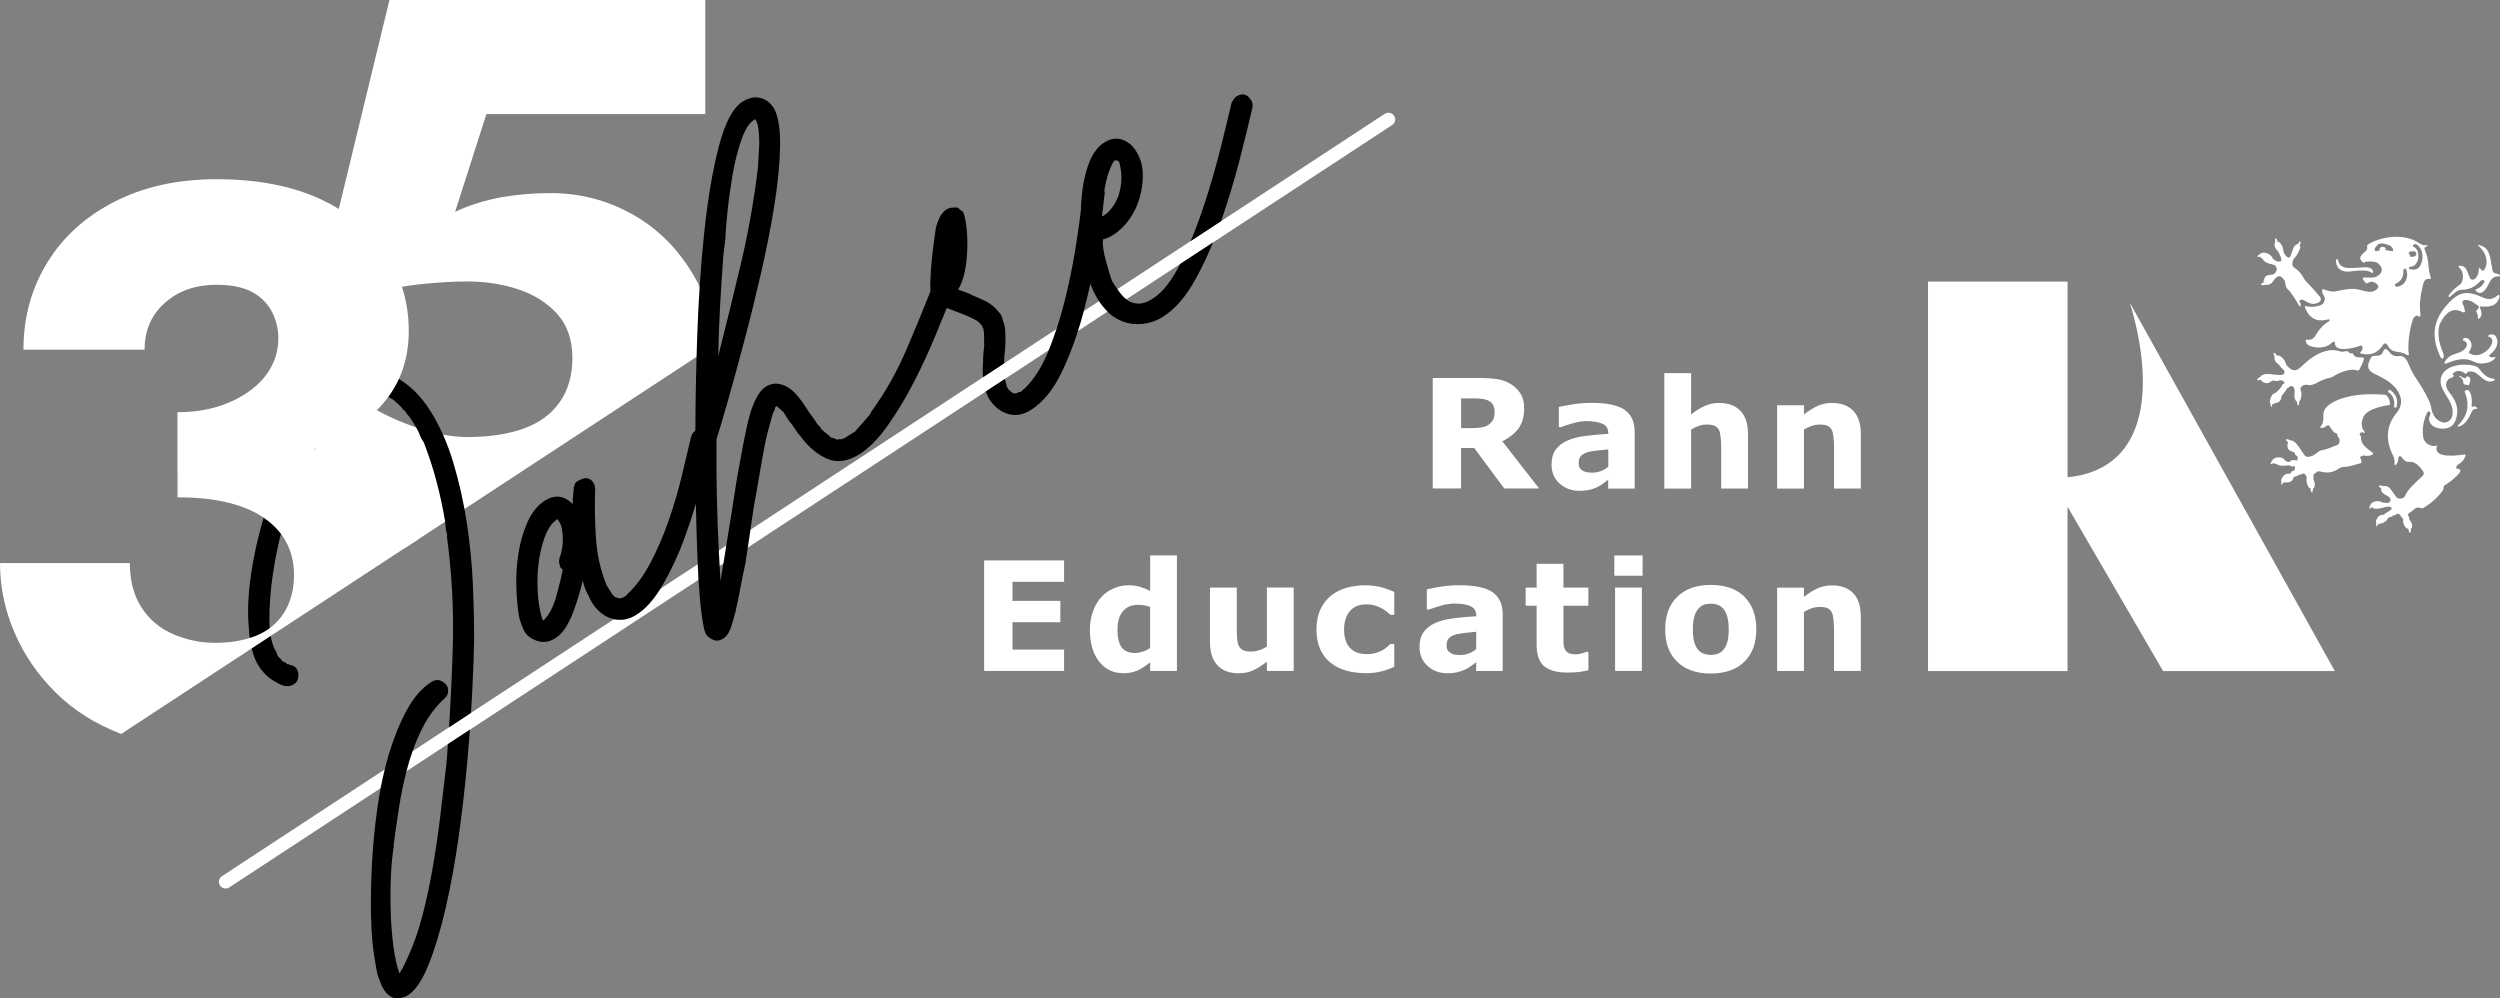 <?xml version="1.0" encoding="UTF-8"?>
<svg xmlns="http://www.w3.org/2000/svg" id="Ebene_1" viewBox="0 0 559.68 223.52">
  <rect x="0" y="0" width="559.68" height="223.52" fill="#808080" stroke="none"/>
  <defs>
    <style>.cls-1,.cls-2{fill:#fff;}.cls-2{fill-rule:evenodd;}</style>
  </defs>
  <path class="cls-1" d="M156.37,129.8l-51.17,33.55-4.93,3.23-9.26,6.07c.1-.4.2-.79.31-1.19.3-1.11.65-2.2,1.03-3.27h0l8.18-5.37,4.92-3.23,32-20.97c1.69.37,3.35.05,5-.99,1.9-1.19,3.69-3.12,5.38-5.82l8.37-5.49c.05,1.24.11,2.4.17,3.48h0Z"></path>
  <path class="cls-1" d="M86.13,172.26l6.22-4.07c-.38,1.07-.73,2.16-1.03,3.27-.11.4-.21.79-.31,1.19l-5.8,3.8-33.89,22.22c-.25.16-.54.24-.82.24-.49,0-.97-.24-1.25-.68-.46-.69-.27-1.62.43-2.07l36.45-23.9h0Z"></path>
  <path class="cls-1" d="M137.45,138.62l10.38-6.81c-1.69,2.7-3.48,4.63-5.38,5.82-1.65,1.04-3.31,1.36-5,.99h0Z"></path>
  <path class="cls-1" d="M236.52,73.66c-.52,1.57-1.08,3.11-1.68,4.6-.02.04-.04.09-.05.13h0l-9.82,6.44h0l-4.28,2.81-53.27,34.93c.14-.95.28-1.9.42-2.84.06-.38.11-.76.17-1.14l52.1-34.16,4.71-3.09,11.72-7.68h0Z"></path>
  <path class="cls-1" d="M162.59,122.13l5.4-3.54c-.06.38-.11.76-.17,1.14-.14.94-.28,1.89-.42,2.84l-5.44,3.57-.85.55-4.74,3.11c-.06-1.08-.12-2.24-.17-3.48l4.72-3.09,1.67-1.1h0Z"></path>
  <path class="cls-1" d="M311.66,27.99l-40.1,26.29-7.37,4.83-12.04,7.9c-.57-.43-1.09-.99-1.58-1.67-.15-.2-.29-.41-.42-.61l16.4-10.76,6.81-4.46,36.65-24.03c.7-.45,1.63-.26,2.08.43.46.7.26,1.63-.43,2.08h0Z"></path>
  <path class="cls-1" d="M252.15,67.01l-4.21,2.75-6.65,4.37-6.5,4.26s.03-.09.05-.13c.6-1.49,1.16-3.03,1.68-4.6h0l6.05-3.97,3.46-2.27,4.11-2.69c.13.2.27.41.42.61.49.68,1.01,1.24,1.58,1.67h0Z"></path>
  <path class="cls-1" d="M155.26,61.61c-3.5-5.95-8.07-10.5-13.73-13.66-5.66-3.16-11.76-4.72-18.28-4.72-3.86,0-7.56.32-11.13.95-3.55.66-6.98,1.73-10.23,3.23l7-21.87h49V0h-70.7l-11.35,46.79-5.78,23.92c4.2-2.09,8.31-3.69,12.32-4.81,2.6-.73,5.15-1.29,7.63-1.7,1.39-.24,2.75-.44,4.11-.58,3.79-.39,7.27-.61,10.4-.61,4.08,0,7.9.58,11.47,1.75,3.55,1.17,6.47,3.01,8.75,5.52,2.26,2.5,3.4,5.81,3.4,9.89,0,3.84-.92,7.12-2.8,9.8-1.87,2.7-4.55,4.67-8.05,5.95-3.5,1.29-7.78,1.92-12.78,1.92-2.92,0-6.17-.56-9.79-1.65-3.48-1.07-6.95-2.5-10.35-4.35-.15-.07-.27-.15-.41-.22-3.55-1.92-7.02-4.28-10.4-7.07l-7.05,14.85-1.39,2.94-3.11,6.54c3.84,2.92,8.09,5.57,12.76,7.95,4.64,2.38,9.99,4.3,16.02,5.76l2.65-1.73,66.77-43.77c-.68-5.86-2.31-11.03-4.93-15.46l-.02-.02Z"></path>
  <path d="M87.69,89.29c.07.09.12.12.17.09-.06-.04-.12-.07-.17-.09ZM105.86,130.72c-.21-4.58-.66-9.18-1.37-13.8-.72-4.61-1.72-9.08-3.02-13.4-1.3-4.31-3-8.14-5.08-11.47-2.22-3.53-4.94-6.15-8.19-7.84-3.24-1.69-6.88-1.28-10.92,1.25-3.23,2.03-6.24,5.29-9.05,9.79-2.8,4.5-5.21,9.41-7.21,14.74-2,5.34-3.48,10.76-4.45,16.29-.96,5.53-1.25,10.28-.87,14.25.08,1.93.4,3.84.95,5.73.56,1.9,1.55,3.54,2.96,4.9.71.68,1.69,1.34,2.92,1.96,1.24.63,2.32.66,3.22.09.61-.38.94-.86.99-1.46.15-.65.07-1.27-.22-1.86-.3-.59-.83-.92-1.59-1.01-.06-.1-.12-.14-.16-.11-.06.04-.11,0-.18-.1l-.15.09c-.23-.13-.37-.25-.43-.36-.07-.09-.26-.18-.59-.26-.23-.14-.47-.41-.72-.81l-.34-.21c-.26-.4-.4-.74-.42-1.01-1.08-1.71-1.62-4.15-1.63-7.3-.01-3.16.24-6.52.75-10.07.52-3.56,1.21-6.94,2.08-10.16.86-3.21,1.72-5.72,2.56-7.51.04-.16.1-.3.16-.42.07-.11.13-.25.17-.42,1.96-5.16,4.37-9.84,7.23-14.02l.06-.25c.1-.06.08.02-.06.25.76-1.04,1.55-2.03,2.37-2.96s1.72-1.85,2.7-2.75l-.3.19c.3-.19.59-.4.86-.65.27-.24.56-.45.86-.64.61-.38,1.09-.61,1.46-.7l.61-.38c.26-.03.47-.09.62-.18.15-.1.39-.11.72-.03l.15-.1c.53-.05.96-.04,1.29.04.84.11,1.88.52,3.09,1.23.11.03.2.06.26.11-.03-.02-.06-.03-.09-.01.05.03.11.06.17.1.06.1.13.17.22.18.08.02.15.08.22.18.35.34.69.66,1.01.95.32.29.61.64.86,1.04l.25.06.47.75c.36.35.66.72.92,1.12.25.4.53.86.85,1.36.32.51.59,1,.83,1.49.23.49.45,1.01.67,1.58l.38.6.19.31c1.14,2.94,2.09,5.86,2.85,8.76.76,2.89,1.4,5.87,1.91,8.92l.11,1.2c0,.43.05.81.19,1.14.14.34.17.67.1,1,1.12,8.3,1.55,16.56,1.31,24.8-.18,5.92-.46,11.89-.84,17.9l4.92-3.23c.11-1.66.2-3.27.28-4.85.23-4.79.37-8.6.42-11.44,0-3.8-.09-7.99-.29-12.58ZM100.04,169.9c-.08.33-.1.63-.07.89l-.27,2.27c-.35,3.04-.74,6.34-1.17,9.91-.43,3.58-.96,7.21-1.59,10.91-.64,3.7-1.39,7.27-2.27,10.7-.87,3.43-1.92,6.51-3.16,9.26-.31.62-.61,1.26-.9,1.93-.28.67-.61,1.26-.99,1.78.07.1,0,.22-.2.34-.59-1.6-1.04-3.67-1.37-6.21-.32-2.54-.52-5.15-.59-7.85-.08-2.69-.05-5.35.07-7.95.12-2.61.34-4.79.66-6.53-.07-.1-.08-.24-.04-.4.34-2.6.75-5.42,1.23-8.47.42-2.63.96-5.25,1.63-7.83.1-.4.2-.79.31-1.19.3-1.11.65-2.2,1.03-3.27h0c.63-1.79,1.37-3.52,2.21-5.19,1.35-2.67,3.05-4.94,5.12-6.8.45-.41.66-.97.64-1.66-.01-.7-.27-1.23-.79-1.61-.94-.82-1.91-.91-2.92-.28-2.12,1.33-3.96,3.43-5.53,6.31s-2.91,6.18-4.03,9.9c-.33,1.11-.64,2.24-.92,3.4-.34,1.36-.64,2.75-.92,4.19-.27,1.45-.52,2.93-.73,4.46-.6,4.32-1.01,8.55-1.22,12.69-.22,4.14-.28,8.08-.19,11.82.1,3.73.37,6.86.83,9.39.14.9.29,1.75.45,2.57.16.81.41,1.6.75,2.37.3.94.74,1.75,1.32,2.45.58.69,1.27,1.13,2.09,1.32,1.13,0,2.04-.22,2.75-.67,1.72-1.07,3.28-3.39,4.71-6.95,1.42-3.57,2.7-7.81,3.83-12.74,1.13-4.92,2.1-10.28,2.91-16.05.8-5.78,1.45-11.42,1.93-16.93.21-2.34.39-4.62.56-6.83l-4.93,3.23c-.06,1.11-.15,2.21-.23,3.32h0Z"></path>
  <path d="M159.11,97.24c-.42-.44-.95-.78-1.58-1.01-.64-.23-1.25-.16-1.86.21,0,0,0,0,0,0-.5.32-.83.81-.98,1.46-.57,2.46-1.25,5.35-2.06,8.67-.8,3.32-1.78,6.64-2.93,9.96s-2.49,6.45-4.03,9.38c-1.54,2.93-3.24,5.26-5.11,6.99-.14.23-.36.44-.66.63l-.46.29c-.16-.04-.34,0-.54.13-.17-.04-.28-.04-.33,0s-.19-.02-.41-.16l-.5-.11c-.12-.21-.23-.32-.31-.34-.08,0-.18-.12-.31-.33l-1.23-1.97c-1.34-3.24-2.13-6.75-2.39-10.52-.25-3.78-.32-7.47-.18-11.07,0-.69-.26-1.31-.74-1.85-.58-.48-1.15-.65-1.7-.52s-1.12.39-1.73.77l-.36.43c-.08.34-.15.55-.22.67-.06.11-.09.3-.06.57l-.15,1.78c-.08.33-.09.58-.05.76.05.19.03.44-.04.77-1.9-1.9-3.96-2.16-6.18-.77-1.62,1.01-2.91,2.6-3.88,4.75-.97,2.16-1.65,4.49-2.05,6.98-.4,2.5-.57,5-.49,7.48s.26,4.62.54,6.41c.2,1,.53,2.02.98,3.08.45,1.05,1.18,1.82,2.19,2.31,1.7.91,3.35.86,4.96-.15.91-.57,1.7-1.38,2.38-2.44.67-1.06,1.24-2.22,1.71-3.5.47-1.27.88-2.52,1.24-3.73.37-1.21.66-2.31.89-3.3.11.64.28,1.23.5,1.8.21.57.48,1.11.79,1.61.15.47.48,1.11.99,1.91,1.24,1.76,2.74,2.86,4.49,3.3.07.02.14.03.21.05,1.69.37,3.35.05,5-.99,1.9-1.19,3.69-3.12,5.38-5.82.2-.31.39-.64.59-.98,1.86-3.2,3.49-6.72,4.88-10.55.91-2.49,1.74-4.99,2.48-7.5.41-1.34.79-2.69,1.15-4.05,1.01-3.87,1.83-7.12,2.43-9.75.15-.65.07-1.23-.25-1.74h0ZM125.31,126.43c0,.44.21.79.67,1.06-.28,1.59-.76,3.57-1.43,5.96-.68,2.4-1.59,4.16-2.71,5.28l-.3.19c-.49-1.24-.85-2.98-1.07-5.23-.21-2.26-.21-4.54.02-6.87.23-2.32.71-4.48,1.43-6.48.71-2,1.68-3.37,2.89-4.13l.47.75c.19.31.33.64.42,1.01.09.36.15.68.17.94.31,2.06.1,4.09-.62,6.09-.15.65-.12,1.13.06,1.43h0Z"></path>
  <path d="M213.45,63.82c-.18-.73-.54-1.2-1.1-1.42-.95-.39-1.77-.36-2.48.08-.3.19-.59.51-.87.97-.21.55-.43,1.1-.65,1.65-1.7,4.31-3.49,8.68-5.4,13.1-2.13,5-4.79,9.69-7.95,14.06-.04.16-.08.26-.13.29-.06.03-.1.13-.14.29-.58.65-1.13,1.28-1.66,1.89-.53.62-1.09,1.25-1.67,1.89l-.3.19-1.82,1.14-.3.19c-.1.06-.19.08-.27.06-.09,0-.23.04-.43.16-.33-.07-.59-.05-.79.08l-.84-.32c-.33-.07-.6-.18-.83-.32l-.19-.3c-.46-.28-1.04-.76-1.75-1.44l-.28-.46c-.13-.2-.25-.33-.36-.4-.12-.07-.23-.21-.36-.41-.38-.61-.79-1.2-1.22-1.77s-.86-1.21-1.31-1.92c-.44-.71-.98-1.46-1.62-2.25-.64-.8-1.33-1.45-2.08-1.97-.74-.52-1.57-.84-2.5-.96-.92-.13-1.83.09-2.74.66-.71.45-1.36,1.21-1.95,2.28s-1.08,2.26-1.46,3.55c-.39,1.3-.7,2.55-.93,3.74-.23,1.2-.44,2.22-.63,3.04-.35,1.9-.71,3.85-1.08,5.84-.37,1.99-.7,3.99-.99,6-.32,2.17-.67,4.32-1.02,6.44-.26,1.54-.51,3.09-.76,4.66-.09.59-.18,1.18-.27,1.78-.11.78-.23,1.52-.36,2.23-.05.28-.1.56-.15.83-.17.95-.34,1.98-.5,3.06-.07-1.11-.14-2.22-.2-3.34-.08-1.15-.14-2.31-.19-3.46-.42-8.28-.59-16.58-.51-24.91.62-1.93,1.49-4.86,2.61-8.8,1.12-3.93,2.32-8.34,3.62-13.24,1.3-4.88,2.55-10,3.78-15.33,1.22-5.34,2.22-10.43,2.98-15.27.77-4.83,1.18-9.17,1.24-13,.06-3.83-.4-6.64-1.37-8.42-1.08-1.72-2.58-2.53-4.5-2.46-.9.14-1.75.47-2.55.97-2.12,1.33-3.88,4.64-5.27,9.94s-2.47,11.65-3.26,19.03-1.33,15.38-1.62,24c-.24,7.11-.37,14.02-.4,20.7,0,1.42,0,2.83,0,4.23.02,4.25.06,8.28.12,12.11.07,3.39.15,6.62.26,9.69.05,1.36.1,2.64.16,3.85.05,1.24.11,2.4.17,3.48.18,2.96.39,5.34.63,7.15.05.53.17,1.4.37,2.61.2,1.22.45,2.07.77,2.58.48.54,1.04.93,1.68,1.16.64.23,1.26.16,1.86-.22.87-.41,1.54-1.35,2.02-2.84.47-1.49.8-2.65.99-3.47.41-1.81.78-3.58,1.09-5.32.31-1.75.68-3.52,1.09-5.33.18-1.2.36-2.38.53-3.55.14-.95.28-1.9.42-2.84.06-.38.11-.76.17-1.14.25-1.72.51-3.47.78-5.26.39-2.07.75-4.12,1.09-6.16.34-2.04.7-4.1,1.09-6.17.24-1.42.54-2.84.91-4.26.38-1.43.76-2.83,1.16-4.21.28-.45.48-.93.59-1.42l.3-.19c.29.24.54.47.75.69s.46.45.75.69l1.14,1.82c.48.54.93,1.14,1.34,1.79.41.66.85,1.26,1.34,1.8,1.78,2.4,3.77,4.07,5.98,5.01,2.2.94,4.62.58,7.24-1.06,2.12-1.33,4.24-3.5,6.36-6.52,2.12-3.01,4.08-6.28,5.88-9.8,1.8-3.52,3.44-7.07,4.91-10.67.86-2.1,1.64-4.01,2.34-5.72.49-1.22.95-2.33,1.36-3.35.32-.62.37-1.21.15-1.78ZM161.2,68.62c.21-3.71.45-7.48.72-11.31l.45-3.66c.04-1.29.19-3.28.47-5.98.27-2.71.65-5.47,1.12-8.3.48-2.83,1.12-5.45,1.94-7.85.81-2.41,1.77-3.96,2.88-4.66l.3-.19c.38.61.61,1.31.69,2.1.19,1.43.25,2.87.17,4.32-.07,1.46-.17,2.99-.28,4.61-.86,7.15-2.11,14.18-3.74,21.11-1.64,6.93-3.34,13.91-5.13,20.93.07-3.7.21-7.41.41-11.12Z"></path>
  <path d="M247.21,42.82c-.06-.2-.15-.41-.28-.61-.88-1.42-1.98-1.71-3.29-.89-.41.25-.78.77-1.14,1.56-.14,1.31-.31,2.75-.52,4.33v.02c-.25,1.88-.53,3.95-.87,6.22-.61,4.18-1.43,8.42-2.46,12.72-.62,2.59-1.33,5.09-2.12,7.49h0c-.52,1.57-1.08,3.11-1.68,4.6-.02.04-.04.09-.05.13h0c-1.5,3.7-3.29,6.54-5.37,8.54l-.3.19c-.14.23-.31.41-.52.53-.2.13-.38.17-.54.14-.31.18-.59.29-.85.32-.33-.08-.51-.14-.55-.19-.03-.05-.13-.09-.29-.13-.13-.2-.3-.37-.53-.51l-.47-.76-.4-1.65v-.04h0l-4.28,2.81c.23.7.52,1.33.88,1.9,1.18,1.65,2.57,2.71,4.2,3.16,1.62.46,3.29.15,5.01-.92,2.72-1.71,5.05-4.57,6.96-8.58,1.35-2.82,2.54-5.85,3.57-9.07.44-1.35.84-2.74,1.22-4.16.02-.09.05-.19.07-.28.55-2.06,1.04-4.12,1.49-6.17.59-2.62,1.09-5.23,1.52-7.82.43-2.65.79-5.05,1.07-7.2.22-1.67.39-3.18.52-4.55.14-.37.15-.74.03-1.13h-.01ZM224.85,79.66c.13-.92.2-1.81.23-2.67.02-.86,0-1.76-.02-2.73-.04-.95-.23-1.82-.57-2.59-.12-.63-.33-1.13-.63-1.51-.31-.36-.67-.77-1.08-1.22-.71-.68-1.51-1.23-2.41-1.65-.9-.42-1.82-.83-2.77-1.22-.45-.27-.94-.5-1.47-.66-.52-.16-1.06-.35-1.62-.57,1.15-1.98,1.81-4.68,1.99-8.1.18-3.41-.03-6.27-.62-8.57-.13-.2-.21-.43-.23-.7-.06-.1-.33-.29-.78-.57-.25-.4-.69-.54-1.33-.43-.59-.05-1.19.12-1.8.5-.64.54-1.13,1.16-1.46,1.86-.33.71-.6,1.47-.78,2.29-.33,2.17-.61,4.31-.83,6.42-.23,2.11-.37,4.24-.43,6.38l.08.8c-.1.06-.09.19.03.38,0,.01,0,.01,0,.02-.04.16,0,.34.13.54.03.27.17.61.42,1.01.9.98,1.85,1.72,2.86,2.21.06.02.11.04.17.07,1.06.4,2.15.82,3.29,1.24,1.19.45,2.33.97,3.4,1.56.46.28.81.62,1.06,1.02.17.04.23.15.19.31.26.4.36.69.33.85.11.63.15,1.2.12,1.71-.03.52-.02,1.04.03,1.57-.08.76-.15,1.43-.2,2.02-.05.6-.07,1.24-.06,1.93-.11,1.03-.11,2.12,0,3.27l4.71-3.09c.02-.56.04-1.12.05-1.68h0Z"></path>
  <path d="M280.12,22.47c-.89-1.42-1.99-1.71-3.3-.89-.41.25-.78.77-1.14,1.56-.56,2.46-1.38,5.86-2.47,10.19-1.08,4.33-2.38,8.77-3.89,13.3-.86,2.57-1.78,5.02-2.77,7.34l6.81-4.46c1.57-4.48,2.94-9.01,4.12-13.58,1.21-4.69,2.17-8.6,2.88-11.72.15-.66.07-1.24-.24-1.74ZM264.18,59.13c-1.91,3.8-3.97,6.39-6.19,7.78-1.11.7-2.12,1.05-3.03,1.06-.91,0-1.72-.22-2.44-.69-.13-.08-.25-.17-.37-.27-.57-.43-1.09-.99-1.58-1.67-.15-.2-.29-.41-.42-.61-.44-.62-.84-1.23-1.22-1.84-.37-1.04-.82-2.54-1.36-4.53-.54-1.98-.76-3.56-.66-4.75.73-.18,1.5-.52,2.31-1.03,1.41-.88,2.63-2.07,3.67-3.56,1.03-1.49,1.8-3.13,2.29-4.92.5-1.79.72-3.57.65-5.36-.06-1.79-.57-3.44-1.52-4.95-.76-1.21-1.78-2.05-3.05-2.52-1.28-.46-2.62-.25-4.04.63-1.61,1.01-2.83,2.77-3.66,5.25-.84,2.5-1.34,5.23-1.5,8.22-.03.61-.06,1.22-.08,1.83v.03c-.07,2.36,0,4.71.17,7.04.24,2.95.63,5.3,1.17,7.07.21.74.46,1.46.75,2.18.35.91.77,1.81,1.24,2.69.23.42.47.82.73,1.21.56.85,1.19,1.63,1.9,2.34.19.2.38.38.58.56,1.74,1.43,3.69,2.18,5.84,2.24,2.14.06,4.13-.48,5.94-1.62,2.73-1.7,5.16-4.49,7.3-8.37,1.44-2.6,2.76-5.36,3.96-8.29l-7.37,4.83s-.01.01-.01.02h0ZM247.27,42.41c.37-2.33,1-4.34,1.91-6.04.18-.39.43-.55.76-.47.49.11.73.38.72.81.51,1.93.52,3.92.05,5.98-.47,2.05-1.47,3.76-2.99,5.14l-1.06.67c.04-1.62.23-3.51.55-5.68.02-.14.04-.27.06-.41Z"></path>
  <path class="cls-2" d="M462.87,63.04v43.81c19.3-1.94,18.97-22.52,13.95-39.04.01-.02-.03-.02.01,0l45.87,82.42h-38.45l-21.39-36.8v36.8h-31.23V63.04h31.24Z"></path>
  <path class="cls-2" d="M558.29,84.79c-1.46-.12-2.48-1.12-3.38-2.36-.51-.7-2.99-.97-4.64-.68-3.67.66-4.62,3.14-3.35,5.54.9,1.7,2.09,3.01,2.16,4.81.12,2.16-1.6,3.09-3.11,2.07-.8-.56-1.48-1.34-1.73-3.11-.17-1.19-1.9-4.23-3.18-6.1-.58-.85-1.14-1.7-1.85-3.45-.49-1.24-1.19-1.97-2.09-1.8-.73.12-1.65-.12-2.07-.73-.61-.83-1.19-1.31-1.58-.19-.19.63-.83.87-1.41.85-.9-.07-1.26.22-1.43.73-.07.27-.17.39-.27.66-.68,1.7.49,2.33,1.85,2.97,2.43,1.12,4.35,2.55,5.08,4.55.46,1.26.27,2.65-.68,3.79-2.55,3.04-2.58,6.37-.78,9.84.24.49.27,1.07.24,1.65-.02.34.15.39.29.24.39-.39.61-1.02.56-1.6-.02-.32.46-.49.68-.19.49.63.9,1.22,1.82,1.12.95-.12,1.9.58,2.75,1.7.32.41.75.95.1,1.53-1.77,1.6-3.23,2.97-3.82,4.35-.34.85-1.63.68-1.85.44-.8-.87-1.31-2.07-1.99-2.45-.32-.19-.68-.22-.92-.12-.05.02-.07,0-.12-.02-.29-.12-.63-.19-.95-.12-.1,0-.07.27,0,.29.15.07.34.17.46.32.02,0,.02.02.02.07-.12.32,0,.58.17.8.36.41.75.63,1.41.95.27.15.63.66.44,1.07-.27.61-1.48.34-1.75.27-.36-.1-.7-.46-1.58-.24-.8.19-1.17.68-1.12.75.05.05.05.1.02.12-.22.22-.27.44-.27.63-.02.15.15.15.22.1.12-.12.22-.22.39-.29.05,0,.1-.02.12.05.05.12.12.22.27.24,1.29.29,2.84-.63,3.55-.39,1.41.46-.88,1.29-1,1.53-.12.22-.39.29-.68.29-1.05.02-1.56,1.65-1.36,1.75.07.02.07.1.05.15-.07.32-.02.53.07.7.02.05.15.02.15-.05,0-.17.05-.29.12-.46.02-.02.05-.02.1.02.05.02.15,0,.19-.05.02-.02.07-.1.1-.1.85,0,1.73-.73,1.82-1.12.05-.15.12-.24.29-.29.19-.07.63-.1,1.02-.44.02-.02.07-.02.1-.02.27-.02.36-.05.49-.24.12-.17.85-.07.95.22.15.53.68.68.63,1.09-.15,1.05.78,1.99,1.02,1.92.12-.02.17.02.17.12-.02.24.1.51.19.7.05.15.29.1.29,0,0-.29,0-.56.1-.83.02-.1.12-.05.15-.15.36-1.09-.51-1.58-.56-2.07-.05-.32-.17-.58-.27-.83-.15-.32.51-.58.7-.73.32-.24.61-.46.85-.68.7-.63,1.36.15,1.92-.19,1.56-.92,2.97-2.14,4.16-3.69.24-.29.34-.56.32-.92-.02-.22.15-.41.56-.63.49-.27,4.91-3.48,2.48-3.5-.32,0-.24-.61.12-.87.9-.61,1.43-1.02,1.75-2.09.05-.15,0-.24-.15-.24-1.34.17-7.12,1.05-6.27-1.8.05-.17,0-.22-.12-.17-1.22.32-2.72-.56-2.92-1.87-.22-1.63-.12-3.4.85-5.49.24-.53.75-.39.75.17.02.46-.27.56-.29.97-.1.92.51,1.99,2.11,2.31,2.19.41,3.82-.41,4.16-3.18.22-1.7-.46-3.26-1.58-4.62-.68-.85-1.12-1.73-.73-2.65.22-.49.61-.75,1.14-.87.34-.1.61-.58.36-.56-.17.02-.22-.02-.19-.12.49-1.19,2.04-.9,2.77-.27.22.17.39.07.49-.24.07-.19.68-.24,1.12-.17.66.07,1.26.61,2.26,1.46.87.75,1.8,1.02,2.65.51.32-.17.19-.32-.1-.34l.02-.03ZM528.98,80.03c-.85,0-1.68,0-2.02-.49-.15-.22-.15-.53-.53-.46-.22.02-.39.07-.46-.05-.24-.41-.53-.49-1.02-.36-.49.15-.95.05-1.48-.12-1.51-.41-3.11-.02-4.62.75-1.22.63-2.36,1.53-3.48,2.62-1.12,1.07-1.92,1.46-3.18.15-.39-.39-.41-.58-.56-.97-.34-1-1.53-1.68-1.73-1.51-.1.07-.17.05-.19-.05-.12-.22-.32-.39-.51-.53-.1-.1-.29.05-.24.15.12.24.22.49.29.78,0,.1-.12.07-.1.19.17,1.14.92,1.29,1.19,1.73.19.24.58.7.8.85.24.17.34.53.24.85-.02.1-.1.15-.17.22-.07.05-.39.17-.73.17-1.17,0-2.84-.39-3.57-.15-.34.1-.66.22-.75.46-.02.05-.05.05-.1.07-.29.12-.56.34-.73.61-.05.1.15.24.19.22.19-.05.36-.15.56-.15.02,0,.05,0,.07.02.17.32.34.46.73.63.51.22,1.12.15,1.7-.39.29-.27,1,.27,1.7-.1.15-.07.41-.07.66.02.12.05.19.12.27.22.15.19.29.36.17.44-.39.22-.46.24-.49.46-.02.24-1.29,1.63-1.56,1.68-1.02.19-1.31,2.19-1.12,2.24.1.02.1.07.1.15-.02.32.05.53.17.68.05.05.17,0,.15-.07-.02-.15,0-.29.05-.46.02-.05.05-.05.1-.02s.15-.02.19-.07l.05-.1c1-.12,1.6-.53,1.7-1.36,0-.17.17-.56.32-.66.24-.17.73-1.07,1.05-1.46.02-.05.07-.05.1-.05.24-.07.24-.12.39-.29.1-.07.27-.12.46-.1.36.05.61.39.68,1.14.05.49-.34,1.17.24,2.14.07.1.15.02.19.12.15.24.15.58.22.85.02.07.27.1.29-.05.05-.24.1-.49.05-.73-.05-.1,0-.17.12-.17.24,0,.61-1.63.27-2.26-.46-.85.73-1.48,1.46-1.31,1.58.39,2.55-1.12,5.01-1.56.73-.12,1.73-1.19,4.06-1.7.85-.19,1.41-.15,2.16.05.12.02.32-.05.41-.22.41-.78.85-1.58,1.02-2.41.02-.17-.12-.29-.24-.29h0ZM519.23,66.32c-1.22-1.63-3.21-3.48-3.35-3.82-1.29-2.5-2.6-2.45-2.67-3.14-.07-.61.1-1.24.39-1.51.83-.78,1.6-2.67,1.31-2.75-.15-.05-.12-.12-.07-.19.17-.19.17-.44.22-.68.02-.12-.19-.22-.24-.15-.17.19-.22.44-.46.61-.07.05-.1-.05-.19,0-.97.66-.83,1.39-1.09,1.8-.15.27-.22.73-.41,1.02-.32.51-1.09-.34-1.19-.61-.19-.51-.27-.32-.29-.73-.07-1.05-.87-2.11-1.09-1.99-.15.05-.19,0-.19-.1-.05-.24-.19-.46-.34-.66-.07-.12-.29-.02-.27.07.02.27.07.53.05.83,0,.1-.12.05-.12.17-.15,1.14.63,1.48.85,1.92.1.27,1.07,1.85.44,2.11-.49.24-1.58-.34-1.73-.7-.22-.49-.58-.9-1.43-1.17-.78-.24-1.39.07-1.36.19,0,.05-.02.07-.07.1-.29.07-.44.24-.56.41-.07.1.07.19.15.17.19-.02.32-.05.49-.02.05,0,.07.02.1.1.02.15.36.22.58.58.51.9,2.45,1,2.67,1.26.17.22.34.49.34.78,0,.63-.53,1.26-1.17,1.29-.8.02-1.29.19-1.53.7-.17.39-.29.63-.22.95.02.05,0,.07-.02.07-.15.12-.34.19-.51.27-.05.02-.1.27,0,.29.29.1.66.07.95-.02.05-.02.07-.02.1-.02.24.12.56,0,.9-.15.7-.32.49-.66,1.36-1.43s1.36,0,1.8.51c.53.58-.05,1.39.97,2.24.56.49,2.04,2.87,2.36,3.48.15.32.29.32.36-.02.05-.29-.07-.58-.29-.85-.12-.15.44-.66.9-.36.29.19.61.32.9.49.83.46,1.68.49,2.48.07.66-.34.66-.83.24-1.41h-.05ZM534.4,88.63c-.12-.12-.24-.22-.41-.24-3.45-.29-6.78-.17-9.82.85-2.28.78-4.13,1.99-4.03,3.69.07,1.22-.15,2.02-.63,2.55-.19.24.05.39.34.34.49-.05.85-.36,1.14-.56.1-.07.34-.12.46.05.63.92,1,1.63,1.65,1.7.22.05.05.63.58,1.14.24.24,0,1.31-.32,1.43-1.19.39-2.41,1.07-3.67,1.22-.7.1-1.31,1.12-2.45,1.39-.24.05-.51.17-.9.02-.1-.02-.36-.19-.56-.49-.68-.97-1.46-2.28-2.07-2.75-.32-.22-.58-.41-.85-.36-.02.02-.05,0-.1-.02-.27-.17-.61-.27-.92-.27-.1.02-.12.27-.05.32.15.1.32.19.44.36,0,.02.02.05,0,.07-.15.29-.19.66-.1,1.07.1.53.56.88,1.31,1.05.39.07.15.56.83.92.15.07.17,1.02-.07.97-.78-.12-1.31-.15-1.56.27-.15.24-.97-.07-1.14-.34-.29-.44-.7-.68-1.58-.61-.83.07-1.26.58-1.22.68.02.05.02.07-.02.1-.24.19-.32.41-.36.61-.02.12.15.17.22.12.15-.12.27-.19.44-.22.05-.02.07,0,.1.05.1.15.39-.05.7.22.83.63,2.67.07,2.94.27.36.27.53.27.83.12.27-.15.22.36.19.7-.02.12-.02.22-.15.27-.44.12-.63.27-.7.49s-.41.27-.7.24c-1.02-.05-1.68,1.53-1.48,1.63.07.05.07.1.05.15-.1.32-.07.53,0,.7.02.07.17.05.17-.02,0-.17.05-.29.17-.44,0-.02.02-.02.07,0,.05.05.15.02.19-.02.02,0,.07-.07.1-.07,1,.12,1.7-.15,1.97-.9.05-.17.07-.32.24-.36.22-.05.58-.1,1-.41.02-.02.07-.02.12-.02.24,0,.36-.02.49-.19s.85-.02.92.29c.12.53.29.29.19.7-.19,1.02.49,2.24.73,2.19.12-.02.17.05.15.15-.02.24.07.49.15.7.05.15.29.1.29.02.02-.29.05-.56.17-.83.02-.1.12-.02.17-.12.44-1.07-.12-1.58-.15-2.09-.02-.32.1-.39.02-.63-.12-.36.56-.61.68-.78.15-.19.49-.24.83-.15,2.04.58,3.23-.02,4.42-.78.34-.22.63-.22,1.02-.24,1.8-.15,2.89-.73,3.55-.8.22-.02.27-.15.24-.32-.02-.39-.1-.7-.29-.92-.17-.22.61-.58.9-.51.78.17,1.31.05,1.82-.17.19-.1.27-.36.02-.53-1.17-.85-2.58-1.75-2.53-3.28.02-.19-.05-.41-.24-.58-.32-.27.34-.92.83-.53.19.17.34-.07.17-.29-.75-.9-.85-2.07-.12-3.48.51-1,2.6-2.02,5.61-2.43.17-.02.24-.07.22-.29-.02-.68-.24-1.29-.66-1.75v-.02ZM535.25,87.4c-.46-.36-.85.19-.49.44.9.56,1.39,1.77,1.22,2.92-.12.66.46.63.56.24.36-1.48-.12-2.67-1.29-3.6ZM559.68,61.66c-.29-.56-1.51-.24-1.68-1.12-.58-2.84-.41-5.18-3.11-5.69-.24-.05-.17.1-.1.15,1.85,1.41,2.48,4.11,1.26,5.49-.24.27-.53.05-.78-.39-.22-.36-.32-.02-.34.24-.07,2.14-1.58,2.8-1.99,1.87-.7-1.56-.75-2.55-2.02-2.72-.51-.05-.61.27-.39.44,1.22.92,1,3.16.24,3.72-1,.73-1.85,1.46-2.53,2.43-.22.29,0,.56.29.32.92-.78,1.6-1.53,2.6-1.53,1.48-.02,2.75-.44,4.11-1.9.41-.46,1.14-.29.92.19-.36.73-.9,1.26-1.68,1.53-.29.1-.39.22-.17.46.85.9,1.85.46,2.84-1.58.46-.97.97-1.8,2.38-1.7.15,0,.19-.07.12-.22h.03ZM559.1,66.18c-.95.75-1.85,1.07-3.26.41-3.38-1.51-5.25-1.58-8.17,1.82-3.43,3.96-3.11,7.61-1.31,11.54.34.75,1.14.24.44-1.34-.85-1.9-1.26-4.72-.49-6.27,1.17-2.41,2.8-3.57,4.81-2.55.61.32.83.17.63-.58-.1-.39-.22-.8-.39-1.17-.51-1.12,1.09-1,1.97-.56.41.22,1.19.73,1.43.95.32.27.15.66-.24.97-.17.12-.22.22-.15.32.32.53.34,1.02.36,1.51,0,.15.07.22.17.15.7-.44.9-1.26.22-2.67-.02-.07.02-.1.12-.1.53,0,1.07.05,1.58.02,1.22-.07,2.36-.56,2.75-2.21.1-.39-.17-.51-.49-.24h.02ZM557.27,79.71c-.07-.02-.07-.12,0-.19,1.9-1.46,2.21-2.99,1.48-4.2-.34-.56-1.29-.61-1.73-.15-.07.07-.05.15.02.17,2.84.7-1.48,5.71-4.2,3.72-.07-.05-.19-.15-.15-.22.78-1.09.9-2.16-.12-3.01-.44-.34-1.29-.19-1.19.32.02.1.17.12.24.15,1.34.58.51,2.26-1.63,2.82-1.22.32-2.11.92-2.63,1.82-.17.29-.17.61.27.44,1.51-.58,2.43-.9,3.52-.97,2.16-.12,2.89,1,4.3.97,1.73-.05,2.77-.58,3.18-1.29.07-.1.05-.24-.15-.15-.51.17-.83.07-1.24-.22h.03ZM553.43,91.07c-.07,0-.1-.02-.1-.15.29-3.11-.8-4.16-1.53-3.35-.05.05-.05.07-.02.15,1.41,3.5.24,5.78-1.53,7.56-.15.12-.02.27.12.24,1.39-.29,2.19-1.6,3.11-3.57.17-.36.75-.51.97-.39.07.02.12.02.12-.05-.07-.51-.46-.61-1.14-.44h0ZM552.29,84.26c-.34,0,.15.73-.9.27-.24-.1-.44-.32-.73-.36-.24-.05-.22.05.02.19.63.39.85,1,.85,1.65,0,.05.07.07.12.07.34-.05.63.12.95.17.05.02.1,0,.12-.07.56-1.31.34-1.9-.44-1.92h.01ZM543.69,59.66c-.05-1.46-.46-2.8-.87-3.84-.19-.44.07-.41.41-.63.34-.19.22-.44.1-.34-.36.19-1.14.02-1.8-.44-4.74-3.21-11.84.02-11.62.7.15.49.02.87-.41,1.22-.61.49-1.05.92-1.12,1.41-.05.36.63,1.24.97,1.02.12-.07.22-.17.36-.17,1.14-.12,2.28-.07,2.87.53,1.02,1.05.75,1.97-.32,2.67-.63.41-1.26.36-2.11.34-.27,0-.61-.02-.87-.02-.32.02-.41.24-.17.61.53.83.85.78,1.09.58.39-.27.87-.32,1.29-.1,1.31.63,1.24,1.36-.05,1.97-1.19.56-2.97-.46-4.62-.51-1.31-.02-2.6.32-3.89.56-.85.15-1.82-.07-2.7-.44-.22-.1-.36,0-.39.24-.05,1.22,1.09,1.09.39,2.72-.32.78-2.58,1.19-3.96.8-.32-.1-.34.1-.19.44,1.26,2.99,3.31,2.99,5.25,2.5.19-.05.27.34.07.44-1.39.87-2.26,1.85-2.99,3.14-.61,1.09-1.41,1.02-2.07,1-.12,0-.15.07-.15.19.02.92.92,1.41,2.5,1.53,1.65.15,2.8-.49,3.48-1.17.15-.15.58-.17.56.07-.19,2.45,4.59,1.17,5.69.7.46-.19.8.75.1,1.36-.12.12-.29.32-.07.36,2.07.61,3.82.07,5.13-1.99.24-.34.68-.29.85.05,1.19,2.33,2.53,1.07,4.37,2.28.34.24.53.05.46-.29-.29-1.56.07-5.23.92-7.61.29-.8.95-1.05,1.29-.73.27.22.46.02.41-.41-.39-2.41.19-5.13.58-6.71.19-.75.53-1.39,1.48-1.26.22.02.29-.05.27-.22-.27-.85-.49-1.68-.53-2.58v.03ZM535.71,56.14c-.05.12-.12.1-.24.1-.1,0-.1-.02-.41-.07-.24-.05-.66-.15-1.05-.19-.05,0-.07-.05-.02-.07.15-.1.17-.41-.02-.49-.41-.19-.92-.34-1.19.19-.05.1-.12.24-.07.29.02.02.05.05.07.07.05.05.02.07-.02.1-.29.05-.58.12-.75.15-.32.02-.24-.07-.32-.15-.07-.07-.1-.12-.07-.24,0-.12.02-.24.19-.46.17-.19.44-.63.78-.78.36-.15.75-.07,1.12-.02.39.05.92.24,1.19.34s.27.15.41.27c.12.12.32.32.39.49s.05.36.02.49v-.02ZM536.54,64.18c-.39.02-.51-.53-.17-.68,1.05-.49,1.75-1.36,1.68-2.97-.02-.32.46-.51.56-.32.78,1.58-.07,3.86-2.07,3.96h0ZM539.36,56.41c.1-.1.27-.12.49-.12.19-.02.53-.07.73,0,.22.1.32.29.36.44.07.17,0,.32-.07.41-.05.12-.17.17-.27.22-.12.05-.24.07-.36.1-.12.02-.24.07-.36.05-.12,0-.27-.1-.34-.12-.05-.02-.02-.24-.02-.32-.02-.1-.27-.24-.27-.32.02-.05,0-.27.12-.34h0ZM542.2,58.52c-.61,2.24-1.99,1.85-2.6,1.75-.56-.1-.29-.56,0-.56,2.02.05,2.45-3.79.75-4.45-.22-.07-.29-.39.1-.56.83-.36,2.36,1.56,1.75,3.82ZM531.19,60.51c-.53-.87-1.8-.68-2.94-.61-1,.05-1.97.17-2.97.05-1-.12-1.73-.8-1.87-1.73-.05-.34-.46-.22-.46.07,0,2.26,1.9,2.65,3.09,2.5,1.29-.19,2.24-.27,3.18-.22.88.02,1.14.17,1.43.34.61.41.8.02.53-.41h0Z"></path>
  <path class="cls-1" d="M336.31,98.77c1.58-.75,2.8-1.73,3.65-2.87.83-1.17,1.26-2.65,1.26-4.47,0-1.34-.27-2.43-.83-3.33-.56-.88-1.29-1.58-2.21-2.14-.92-.56-1.92-.92-2.97-1.07-1.05-.17-2.31-.27-3.77-.27h-10.69v24.74h6.34v-9.07h2.94l6.73,9.07h7.8l-8.26-10.6h0ZM334.32,93.88c-.22.41-.53.78-.97,1.14-.46.34-1.05.56-1.73.68-.7.1-1.56.15-2.58.15h-1.94v-6.66h2.31c.75,0,1.43,0,1.99.05.58.05,1.09.15,1.53.32.61.27,1.05.61,1.31,1.05.24.46.36.97.36,1.6,0,.7-.1,1.26-.29,1.68h.01Z"></path>
  <path class="cls-1" d="M363.71,91.75c-1.53-1.05-3.99-1.56-7.39-1.56-1.41,0-2.84.1-4.28.34-1.41.22-2.43.41-3.06.58v4.5h.53c.49-.19,1.29-.46,2.41-.8,1.12-.34,2.19-.53,3.16-.53,1.65,0,2.89.22,3.72.61.85.39,1.26,1.09,1.26,2.14v.1c-1.75.1-3.45.24-5.1.46-1.63.19-3.01.56-4.11,1.07-1.12.49-1.99,1.17-2.6,2.04-.61.85-.9,1.97-.9,3.33,0,1.7.58,3.11,1.77,4.2,1.22,1.09,2.7,1.65,4.47,1.65.75,0,1.43-.07,2.07-.19.63-.12,1.24-.32,1.82-.58.44-.22.87-.49,1.36-.83.46-.34.87-.63,1.19-.87v1.97h5.93v-12.69c0-2.24-.75-3.89-2.26-4.93h.01ZM360.04,104.48c-.46.41-1.02.73-1.63.97-.61.24-1.22.36-1.82.36-.75,0-1.29-.05-1.65-.17-.36-.1-.66-.27-.92-.49-.27-.22-.41-.44-.49-.68-.07-.24-.1-.56-.1-.95,0-.58.15-1.07.46-1.41.32-.36.78-.63,1.39-.83.49-.17,1.19-.29,2.14-.41.95-.12,1.82-.19,2.63-.27v3.88Z"></path>
  <path class="cls-1" d="M391.33,109.37h-6v-9.25c0-.75-.04-1.5-.12-2.25s-.21-1.3-.4-1.65c-.22-.41-.55-.71-.97-.9s-1.02-.28-1.78-.28c-.54,0-1.09.09-1.65.27s-1.16.46-1.82.85v13.22h-6v-25.85h6v9.25c1.06-.83,2.08-1.47,3.06-1.91s2.06-.66,3.26-.66c2.02,0,3.59.59,4.72,1.76,1.13,1.17,1.7,2.93,1.7,5.27v12.14h0Z"></path>
  <path class="cls-1" d="M416.59,109.37h-6v-9.25c0-.75-.04-1.5-.12-2.25s-.21-1.3-.4-1.65c-.22-.41-.55-.71-.97-.9s-1.02-.28-1.78-.28c-.54,0-1.09.09-1.65.27s-1.17.46-1.82.85v13.22h-6v-18.66h6v2.06c1.06-.83,2.08-1.47,3.06-1.91s2.06-.66,3.26-.66c2.02,0,3.59.59,4.72,1.76,1.13,1.17,1.7,2.93,1.7,5.27v12.14h0Z"></path>
  <polygon class="cls-1" points="238.22 150.2 220.32 150.2 220.32 125.46 238.22 125.46 238.22 130.25 226.67 130.25 226.67 134.52 237.38 134.52 237.38 139.3 226.67 139.3 226.67 145.42 238.22 145.42 238.22 150.2"></polygon>
  <path class="cls-1" d="M257.49,124.34v7.95c-.75-.36-1.48-.66-2.21-.9-.7-.24-1.63-.36-2.75-.36s-2.14.24-3.21.7c-1.07.44-1.99,1.09-2.75,1.92-.78.87-1.41,1.92-1.87,3.16-.46,1.22-.7,2.63-.7,4.2,0,2.97.68,5.32,2.04,7.07,1.36,1.75,3.18,2.63,5.44,2.63,1.19,0,2.21-.19,3.11-.58.9-.41,1.87-1.02,2.89-1.87v1.94h6v-25.86h-6,0ZM257.49,145.07c-.46.32-1,.61-1.6.8-.61.19-1.19.32-1.73.32-1.41,0-2.41-.41-3.04-1.24s-.95-2.16-.95-3.99.39-3.11,1.19-4.08c.78-1,1.94-1.48,3.52-1.48.39,0,.8.05,1.26.12.46.07.92.19,1.34.36v9.19h.01Z"></path>
  <path class="cls-1" d="M289.63,150.2h-6v-2.06c-1.11.84-2.12,1.48-3.04,1.92s-2.01.66-3.29.66c-2.06,0-3.64-.59-4.75-1.78-1.11-1.18-1.67-2.94-1.67-5.25v-12.15h6v9.25c0,.94.03,1.73.09,2.35.06.63.2,1.14.42,1.55.21.41.53.71.96.9.43.19,1.02.28,1.79.28.51,0,1.07-.09,1.69-.28s1.22-.47,1.79-.83v-13.23h6v18.66h.01Z"></path>
  <path class="cls-1" d="M305.79,150.7c-1.63,0-3.12-.19-4.46-.58-1.35-.39-2.52-.99-3.51-1.79-.99-.81-1.75-1.83-2.29-3.06s-.81-2.67-.81-4.32c0-1.74.29-3.24.87-4.5s1.39-2.31,2.43-3.14c1.01-.79,2.17-1.36,3.49-1.73s2.69-.55,4.1-.55c1.27,0,2.45.14,3.52.42,1.07.28,2.08.64,3.01,1.08v5.1h-.85c-.23-.2-.51-.43-.84-.7s-.73-.53-1.2-.78c-.45-.24-.95-.45-1.49-.61-.54-.16-1.17-.24-1.89-.24-1.59,0-2.82.51-3.68,1.52-.86,1.01-1.29,2.39-1.29,4.13s.44,3.16,1.32,4.09,2.13,1.4,3.74,1.4c.75,0,1.43-.09,2.03-.26s1.1-.37,1.5-.61c.38-.22.71-.45,1-.7.29-.24.55-.48.8-.71h.85v5.1c-.94.44-1.92.8-2.95,1.06-1.02.26-2.16.39-3.4.39h0Z"></path>
  <path class="cls-1" d="M334.15,132.58c-1.51-1.05-3.99-1.56-7.36-1.56-1.43,0-2.87.1-4.28.32-1.43.24-2.45.44-3.09.61v4.5h.53c.49-.19,1.29-.46,2.41-.8s2.19-.53,3.16-.53c1.65,0,2.89.19,3.72.61.85.39,1.26,1.09,1.26,2.11v.12c-1.75.1-3.45.24-5.08.46-1.65.19-3.01.56-4.13,1.05-1.12.51-1.99,1.19-2.6,2.07-.61.85-.9,1.97-.9,3.33,0,1.7.58,3.11,1.8,4.2,1.19,1.09,2.67,1.65,4.45,1.65.75,0,1.43-.07,2.07-.19.63-.15,1.24-.34,1.82-.61.44-.19.87-.46,1.36-.8.46-.34.87-.63,1.19-.87v1.97h5.93v-12.69c0-2.24-.75-3.89-2.26-4.93v-.02ZM330.48,145.31c-.46.41-1,.73-1.63.97-.61.24-1.22.36-1.8.36-.75,0-1.31-.05-1.68-.17-.34-.1-.66-.27-.9-.49-.27-.22-.44-.44-.51-.68-.07-.24-.1-.56-.1-.95,0-.58.15-1.07.46-1.41.32-.36.78-.66,1.39-.83.49-.17,1.19-.29,2.14-.41.95-.12,1.82-.19,2.63-.27v3.88Z"></path>
  <path class="cls-1" d="M355.58,150.04c-.64.17-1.32.29-2.04.39-.72.09-1.6.14-2.64.14-2.33,0-4.05-.47-5.19-1.41s-1.7-2.55-1.7-4.84v-8.72h-2.46v-4.05h2.46v-5.33h6v5.33h5.58v4.05h-5.58v6.62c0,.66,0,1.23.02,1.71,0,.49.1.93.26,1.31.15.39.43.7.82.92.39.23.96.34,1.72.34.31,0,.71-.07,1.22-.2.5-.13.85-.25,1.05-.37h.5v4.09l-.02.02Z"></path>
  <rect class="cls-1" x="361.4" y="124.35" width="6.33" height="4.54"></rect>
  <rect class="cls-1" x="361.57" y="131.54" width="6" height="18.66"></rect>
  <path class="cls-1" d="M390.56,133.62c-1.77-1.77-4.3-2.67-7.56-2.67s-5.71.9-7.51,2.65c-1.8,1.77-2.7,4.18-2.7,7.29s.87,5.47,2.67,7.24c1.8,1.77,4.3,2.65,7.53,2.65s5.74-.87,7.53-2.65c1.8-1.77,2.67-4.18,2.67-7.24s-.87-5.49-2.65-7.27h.02ZM386.72,143.69c-.17.68-.49,1.26-.85,1.73-.36.44-.78.75-1.26.92-.49.19-1.02.27-1.56.27-.63,0-1.19-.1-1.68-.29-.51-.19-.92-.51-1.29-.95-.36-.46-.63-1.05-.83-1.8-.19-.75-.27-1.63-.27-2.65,0-1.14.1-2.09.32-2.84s.51-1.34.88-1.77c.41-.46.83-.78,1.29-.92.44-.17.95-.24,1.53-.24s1.12.1,1.6.29c.51.17.92.51,1.29.95.34.46.63,1.05.83,1.77.19.75.29,1.68.29,2.77,0,1.19-.1,2.11-.29,2.77h0Z"></path>
  <path class="cls-1" d="M416.59,150.2h-6v-9.25c0-.75-.04-1.5-.12-2.25s-.21-1.3-.4-1.65c-.22-.41-.55-.71-.97-.9-.42-.19-1.02-.28-1.78-.28-.54,0-1.09.09-1.65.27-.56.18-1.17.46-1.82.85v13.23h-6v-18.66h6v2.06c1.06-.83,2.08-1.47,3.06-1.91s2.06-.66,3.26-.66c2.02,0,3.59.59,4.72,1.76s1.7,2.93,1.7,5.27v12.15-.03Z"></path>
  <path class="cls-1" d="M91,115.55c-2.67-4.42-6.51-8.07-11.54-10.94-2.77-1.58-5.81-2.92-9.09-4.03-1.24-.44-2.53-.83-3.86-1.19-1.48-.39-3.04-.75-4.62-1.07-6.71-1.34-14.1-2.02-22.14-2.02v15.04c4.42,0,8.29.41,11.54,1.24,3.26.83,5.98,2.02,8.14,3.6,2.16,1.56,3.77,3.4,4.81,5.49,1.05,2.11,1.58,4.45,1.58,7,0,3.4-.78,6.25-2.28,8.58-1.51,2.33-3.6,4.03-6.22,5.08s-5.69,1.58-9.19,1.58c-3.26,0-6.37-.66-9.36-1.94-2.97-1.26-5.32-3.26-7.07-5.93-1.75-2.7-2.63-6-2.63-9.99H0c0,5.37,1.09,10.57,3.26,15.58,2.14,5.03,5.25,9.5,9.26,13.47,3.99,3.94,8.85,7,14.61,9.21l63.66-41.73,2.65-1.73c-.63-1.9-1.43-3.65-2.43-5.3h0ZM90,64.19c-.8-2.53-1.97-4.96-3.45-7.27-2.63-4.03-6.2-7.41-10.72-10.14-1.22-.78-2.53-1.46-3.89-2.11-6.42-3.01-14.24-4.55-23.45-4.55-8.63,0-16.21,1.65-22.75,4.98s-11.59,7.87-15.14,13.66c-3.55,5.76-5.35,12.27-5.35,19.52h27.12c0-4.33,1.53-7.83,4.57-10.5,3.01-2.7,6.88-4.03,11.54-4.03,3.14,0,5.71.51,7.7,1.48,1.97,1,3.5,2.43,4.55,4.3s1.58,3.96,1.58,6.3c0,2.21-.53,4.3-1.58,6.29s-2.6,3.74-4.64,5.25c-2.04,1.53-4.42,2.72-7.17,3.6-2.75.87-5.81,1.31-9.19,1.31v13.3c9.31,0,17.77-1.09,25.37-3.26.29-.07.58-.15.87-.24,1.51-.46,2.97-.95,4.37-1.51,5.66-2.19,10.33-5.1,14-8.75.1-.07.17-.15.27-.24,4.59-4.67,6.9-10.5,6.9-17.5,0-3.48-.51-6.76-1.53-9.89h.02Z"></path>
</svg>

